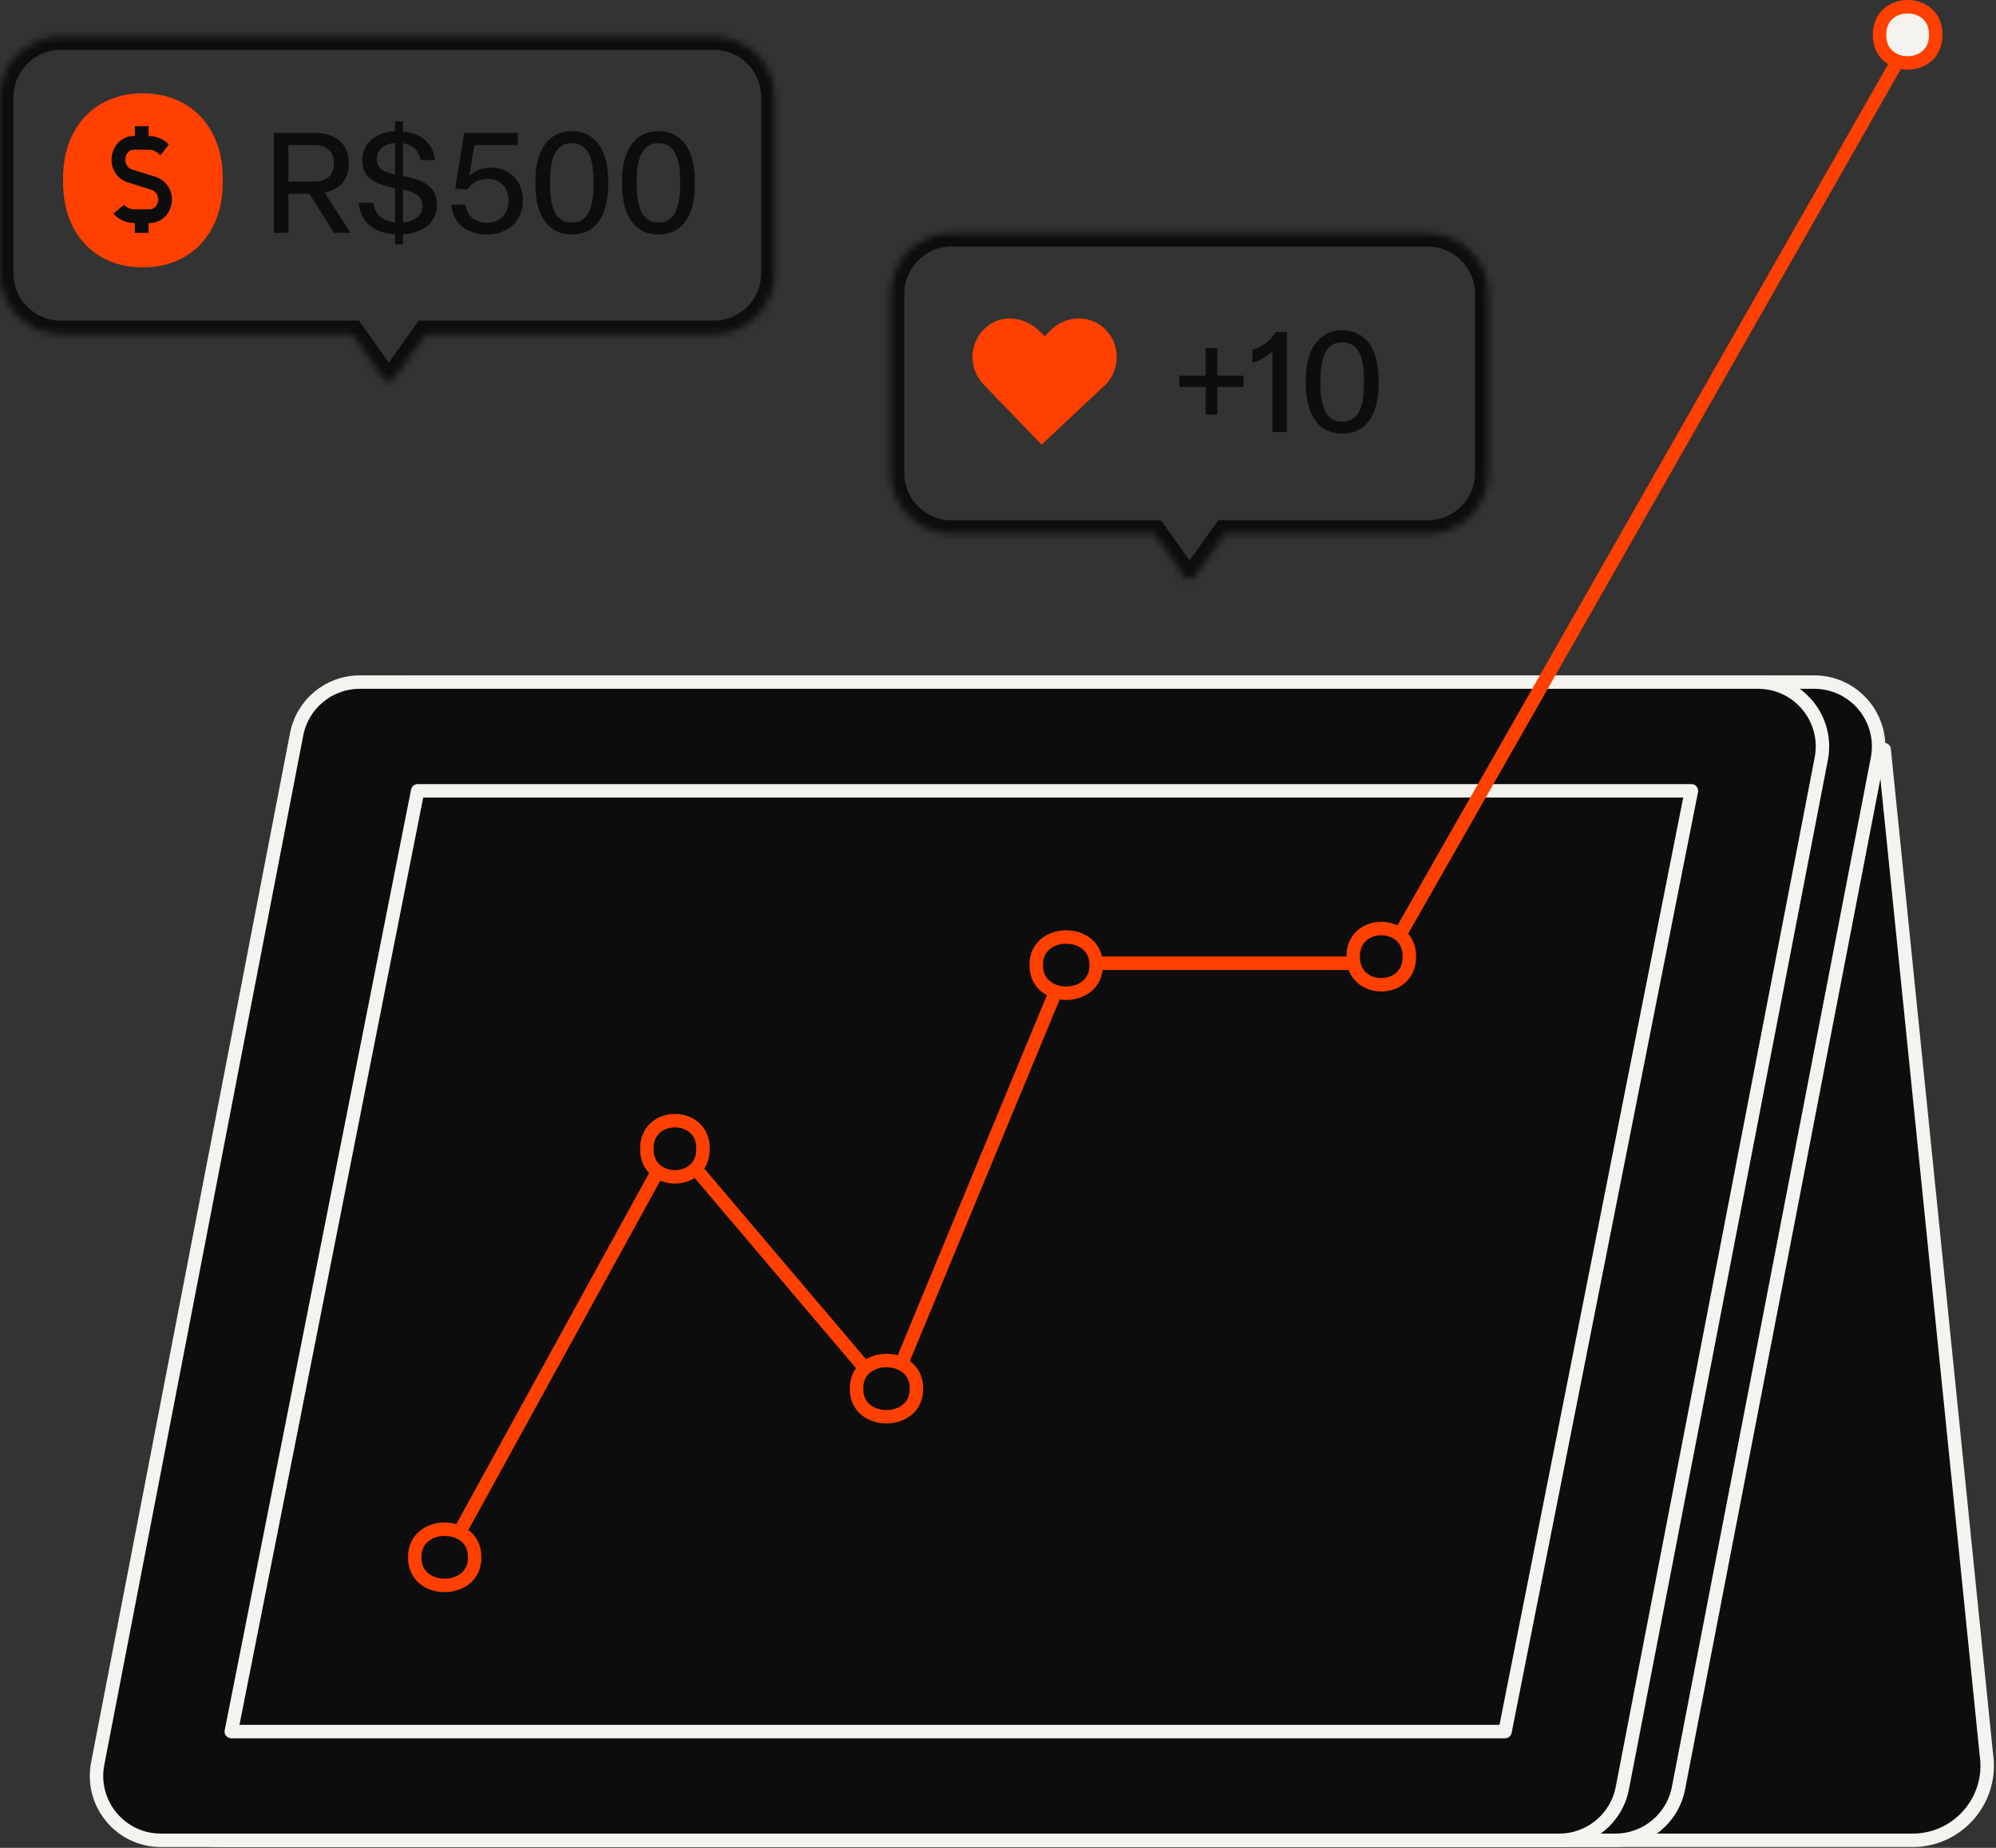<svg width="297" height="275" viewBox="0 0 297 275" fill="none" xmlns="http://www.w3.org/2000/svg">
<rect x="0" y="0" width="297" height="275" fill="#333333" stroke="none"/>
<path d="M147.504 273.875H284.602C291.363 273.875 296.551 267.855 295.57 261.145L280.358 111.553H154.213L147.504 273.875Z" fill="#0D0D0D" stroke="#F5F3EF" stroke-width="2" stroke-linecap="round" stroke-linejoin="round"/>
<path d="M22.892 262.467L52.493 109.277C53.363 104.767 57.3 101.512 61.883 101.512H269.966C275.979 101.512 280.497 107.005 279.356 112.921L249.755 266.111C248.885 270.621 244.947 273.876 240.365 273.876H32.282C26.268 273.876 21.751 268.383 22.892 262.467Z" fill="#0D0D0D" stroke="#F5F3EF" stroke-width="2" stroke-linecap="round" stroke-linejoin="round"/>
<path d="M14.537 262.467L44.138 109.277C45.007 104.767 48.945 101.512 53.528 101.512H261.61C267.624 101.512 272.141 107.005 271 112.921L241.399 266.111C240.529 270.621 236.592 273.876 232.009 273.876H23.927C17.913 273.876 13.395 268.383 14.537 262.467Z" fill="#0D0D0D" stroke="#F5F3EF" stroke-width="2" stroke-linecap="round" stroke-linejoin="round"/>
<path d="M62.151 117.69H251.678L223.942 257.698H34.414L62.151 117.69Z" fill="#0D0D0D" stroke="#F5F3EF" stroke-width="2" stroke-linecap="round" stroke-linejoin="round"/>
<path d="M282.846 8.244L205.877 143.348H158.831L132.162 207.716L100.215 170.047L66.17 232.04" stroke="#FF4000" stroke-width="2" stroke-linecap="round" stroke-linejoin="round"/>
<path d="M279.676 5.183C279.599 -0.394 288.114 -0.394 288.032 5.183C288.109 10.763 279.594 10.763 279.676 5.183Z" fill="#F5F3EF" stroke="#FF4000" stroke-width="2" stroke-linecap="round" stroke-linejoin="round"/>
<path d="M201.35 142.368C201.273 136.792 209.788 136.792 209.706 142.368C209.783 147.949 201.268 147.949 201.35 142.368Z" fill="#0D0D0D" stroke="#FF4000" stroke-width="2" stroke-linecap="round" stroke-linejoin="round"/>
<path d="M154.19 143.628C154.107 138.048 163.189 138.048 163.102 143.628C163.184 149.205 154.102 149.205 154.19 143.628Z" fill="#0D0D0D" stroke="#FF4000" stroke-width="2" stroke-linecap="round" stroke-linejoin="round"/>
<path d="M127.45 206.658C127.367 201.081 136.449 201.081 136.362 206.658C136.444 212.239 127.362 212.239 127.45 206.658Z" fill="#0D0D0D" stroke="#FF4000" stroke-width="2" stroke-linecap="round" stroke-linejoin="round"/>
<path d="M96.252 170.959C96.175 165.383 104.69 165.383 104.608 170.959C104.685 176.536 96.171 176.536 96.252 170.959Z" fill="#0D0D0D" stroke="#FF4000" stroke-width="2" stroke-linecap="round" stroke-linejoin="round"/>
<path d="M61.714 231.759C61.631 226.182 70.713 226.182 70.626 231.759C70.708 237.34 61.626 237.34 61.714 231.759Z" fill="#0D0D0D" stroke="#FF4000" stroke-width="2" stroke-linecap="round" stroke-linejoin="round"/>
<mask id="path-12-inside-1_66_7273" fill="white">
<path d="M106.22 5.419C111.212 5.419 115.26 9.466 115.26 14.459V40.674C115.26 45.667 111.212 49.714 106.22 49.714H63.337L58.592 56.367C58.231 56.872 57.481 56.872 57.12 56.367L52.376 49.714H9.04C4.047 49.714 0 45.667 0 40.674V14.459C0 9.466 4.047 5.419 9.04 5.419H106.22Z"/>
</mask>
<path d="M63.337 49.714V47.714H62.307L61.709 48.553L63.337 49.714ZM58.592 56.367L60.22 57.529L60.22 57.528L58.592 56.367ZM57.12 56.367L55.492 57.528L55.492 57.529L57.12 56.367ZM52.376 49.714L54.004 48.553L53.406 47.714H52.376V49.714ZM106.22 5.419V7.419C110.108 7.419 113.26 10.57 113.26 14.459H115.26H117.26C117.26 8.361 112.317 3.419 106.22 3.419V5.419ZM115.26 14.459H113.26V40.674H115.26H117.26V14.459H115.26ZM115.26 40.674H113.26C113.26 44.562 110.108 47.714 106.22 47.714V49.714V51.714C112.317 51.714 117.26 46.772 117.26 40.674H115.26ZM106.22 49.714V47.714H63.337V49.714V51.714H106.22V49.714ZM63.337 49.714L61.709 48.553L56.964 55.205L58.592 56.367L60.22 57.528L64.965 50.876L63.337 49.714ZM58.592 56.367L56.964 55.205C57.401 54.593 58.311 54.592 58.748 55.205L57.12 56.367L55.492 57.529C56.65 59.152 59.062 59.151 60.22 57.529L58.592 56.367ZM57.12 56.367L58.748 55.206L54.004 48.553L52.376 49.714L50.748 50.876L55.492 57.528L57.12 56.367ZM52.376 49.714V47.714H9.04V49.714V51.714H52.376V49.714ZM9.04 49.714V47.714C5.152 47.714 2 44.562 2 40.674H0H-2C-2 46.772 2.943 51.714 9.04 51.714V49.714ZM0 40.674H2V14.459H0H-2V40.674H0ZM0 14.459H2C2 10.57 5.152 7.419 9.04 7.419V5.419V3.419C2.943 3.419 -2 8.361 -2 14.459H0ZM9.04 5.419V7.419H106.22V5.419V3.419H9.04V5.419Z" fill="#0D0D0D" mask="url(#path-12-inside-1_66_7273)"/>
<mask id="path-14-inside-2_66_7273" fill="white">
<path d="M212.438 34.691C217.43 34.691 221.477 38.738 221.478 43.731V70.389C221.477 75.381 217.43 79.429 212.438 79.429H182.297L177.745 85.812C177.385 86.317 176.633 86.317 176.272 85.812L171.721 79.429H141.595C136.602 79.429 132.555 75.381 132.555 70.389V43.731C132.555 38.738 136.602 34.691 141.595 34.691H212.438Z"/>
</mask>
<path d="M212.438 34.691L212.438 32.691H212.438V34.691ZM221.478 43.731L223.478 43.731L223.478 43.731L221.478 43.731ZM221.478 70.389L223.478 70.389V70.389H221.478ZM212.438 79.429L212.438 81.429L212.438 81.429L212.438 79.429ZM182.297 79.429V77.429H181.267L180.669 78.268L182.297 79.429ZM177.745 85.812L179.373 86.973L179.373 86.973L177.745 85.812ZM176.272 85.812L174.644 86.973L174.644 86.973L176.272 85.812ZM171.721 79.429L173.349 78.268L172.751 77.429H171.721V79.429ZM132.555 70.389L130.555 70.389L130.555 70.389L132.555 70.389ZM132.555 43.731L130.555 43.731V43.731H132.555ZM212.438 34.691L212.437 36.691C216.325 36.691 219.477 39.843 219.478 43.731L221.478 43.731L223.478 43.731C223.477 37.634 218.534 32.691 212.438 32.691L212.438 34.691ZM221.478 43.731H219.478V70.389H221.478H223.478V43.731H221.478ZM221.478 70.389L219.478 70.389C219.477 74.277 216.325 77.429 212.437 77.429L212.438 79.429L212.438 81.429C218.534 81.429 223.477 76.486 223.478 70.389L221.478 70.389ZM212.438 79.429V77.429H182.297V79.429V81.429H212.438V79.429ZM182.297 79.429L180.669 78.268L176.117 84.65L177.745 85.812L179.373 86.973L183.925 80.59L182.297 79.429ZM177.745 85.812L176.117 84.65C176.554 84.037 177.464 84.038 177.901 84.65L176.272 85.812L174.644 86.973C175.802 88.596 178.215 88.597 179.373 86.973L177.745 85.812ZM176.272 85.812L177.901 84.65L173.349 78.268L171.721 79.429L170.092 80.59L174.644 86.973L176.272 85.812ZM171.721 79.429V77.429H141.595V79.429V81.429H171.721V79.429ZM141.595 79.429V77.429C137.707 77.429 134.555 74.277 134.555 70.389L132.555 70.389L130.555 70.389C130.555 76.486 135.498 81.429 141.595 81.429V79.429ZM132.555 70.389H134.555V43.731H132.555H130.555V70.389H132.555ZM132.555 43.731L134.555 43.731C134.555 39.843 137.707 36.691 141.595 36.691V34.691V32.691C135.498 32.691 130.555 37.634 130.555 43.731L132.555 43.731ZM141.595 34.691V36.691H212.438V34.691V32.691H141.595V34.691Z" fill="#0D0D0D" mask="url(#path-14-inside-2_66_7273)"/>
<path d="M164.504 57.231C166.848 54.839 166.723 50.88 164.085 48.654C161.782 46.757 158.39 47.046 156.254 49.231L155.459 50.056L154.621 49.231C152.904 47.499 149.471 46.427 146.791 48.654C144.153 50.88 144.027 54.839 146.372 57.231L154.991 66.173L164.504 57.231Z" fill="#FF4000"/>
<path d="M179.392 61.691V57.584H175.494V55.907H179.392V51.8H181.131V55.907H185.029V57.584H181.131V61.691H179.392ZM189.331 52.282C188.493 53.099 187.487 53.665 186.356 54.001V52.052C187.801 51.633 188.996 50.731 189.876 49.411H191.49V64.289H189.331V52.282ZM199.707 64.541C196.208 64.541 194.301 61.712 194.301 57.06V56.641C194.301 52.01 196.229 49.16 199.707 49.16C203.291 49.16 205.135 52.031 205.135 56.641V57.06C205.135 61.733 203.291 64.541 199.707 64.541ZM199.707 62.76C201.908 62.76 202.955 60.958 202.955 57.165V56.536C202.955 52.722 201.887 50.941 199.707 50.941C197.591 50.941 196.48 52.743 196.48 56.536V57.165C196.48 60.978 197.591 62.76 199.707 62.76Z" fill="#0D0D0D"/>
<path d="M40.756 34.65V19.772H46.854C49.808 19.772 51.883 21.302 51.883 24.131V24.487C51.883 26.813 50.5 28.238 48.3 28.657L52.155 34.65H49.704L46.036 28.846H42.914V34.65H40.756ZM46.707 27.022C48.467 27.022 49.662 26.184 49.662 24.487V24.131C49.662 22.412 48.467 21.595 46.707 21.595H42.914V27.022H46.707ZM58.788 36.368V34.881C55.624 34.692 53.591 33.016 53.382 30.187H55.54C55.771 32.01 57.028 32.932 58.788 33.099V27.986C55.31 27.358 53.906 26.121 53.906 23.921V23.712C53.906 21.386 55.917 19.667 58.788 19.52V18.054H59.962V19.562C62.581 19.793 64.425 21.26 64.76 23.816H62.581C62.351 22.433 61.408 21.553 59.962 21.323V26.205C63.168 26.771 65.012 27.924 65.012 30.375V30.585C65.012 33.036 63 34.692 59.962 34.881V36.368H58.788ZM56.085 23.774C56.085 24.927 56.84 25.555 58.788 25.975V21.281C57.154 21.386 56.085 22.328 56.085 23.628V23.774ZM59.962 33.12C61.596 32.974 62.833 32.093 62.833 30.732V30.543C62.833 29.328 61.974 28.699 59.962 28.217V33.12ZM72.464 34.901C69.488 34.901 67.372 33.204 67.162 30.438H69.278C69.446 32.219 70.85 33.162 72.464 33.162C74.308 33.162 75.649 31.842 75.649 29.998V29.726C75.649 27.902 74.412 26.624 72.526 26.624C71.206 26.624 70.096 27.295 69.572 28.217L67.728 28.07L69.069 19.772H77.053V21.595H70.578L69.844 26.184C70.557 25.451 71.709 24.948 73.008 24.948C75.754 24.948 77.786 26.876 77.786 29.684V29.935C77.786 32.869 75.544 34.901 72.464 34.901ZM85.067 34.901C81.567 34.901 79.661 32.073 79.661 27.421V27.001C79.661 22.37 81.588 19.52 85.067 19.52C88.65 19.52 90.494 22.391 90.494 27.001V27.421C90.494 32.093 88.65 34.901 85.067 34.901ZM85.067 33.12C87.267 33.12 88.315 31.318 88.315 27.525V26.897C88.315 23.083 87.246 21.302 85.067 21.302C82.951 21.302 81.84 23.104 81.84 26.897V27.525C81.84 31.339 82.951 33.12 85.067 33.12ZM97.959 34.901C94.46 34.901 92.553 32.073 92.553 27.421V27.001C92.553 22.37 94.481 19.52 97.959 19.52C101.543 19.52 103.387 22.391 103.387 27.001V27.421C103.387 32.093 101.543 34.901 97.959 34.901ZM97.959 33.12C100.16 33.12 101.207 31.318 101.207 27.525V26.897C101.207 23.083 100.139 21.302 97.959 21.302C95.843 21.302 94.732 23.104 94.732 26.897V27.525C94.732 31.339 95.843 33.12 97.959 33.12Z" fill="#0D0D0D"/>
<path d="M21.241 39.797C14.15 39.797 9.389 34.747 9.389 27.217V26.457C9.389 18.938 14.15 13.889 21.241 13.889C28.333 13.889 33.138 18.938 33.138 26.457V27.217C33.138 34.736 28.355 39.797 21.241 39.797Z" fill="#FF4000"/>
<path d="M21.863 20.485V19.025H20.318V20.485H19.881C18.154 20.486 16.846 21.999 16.846 23.769C16.846 25.179 17.719 26.473 19.024 26.885L22.677 28.031C23.3 28.239 23.791 28.902 23.791 29.691C23.791 30.682 23.082 31.4 22.3 31.4H20.005C19.427 31.4 18.855 31.202 18.424 30.816L17.237 31.809C17.972 32.544 18.973 32.944 20.005 32.944H20.318V34.404H21.863V32.944H22.3C23.991 32.944 25.335 31.467 25.335 29.691C25.335 28.321 24.483 27.067 23.248 26.616L23.127 26.576L19.468 25.428C18.857 25.222 18.391 24.536 18.39 23.769C18.39 22.769 19.076 22.03 19.881 22.03H22.145C22.783 22.03 23.364 22.279 23.81 22.724L23.824 22.738L23.84 22.75L24.795 21.515C24.056 20.868 23.119 20.485 22.145 20.485H21.863Z" fill="#0D0D0D" stroke="#0D0D0D" stroke-width="0.5"/>
</svg>
